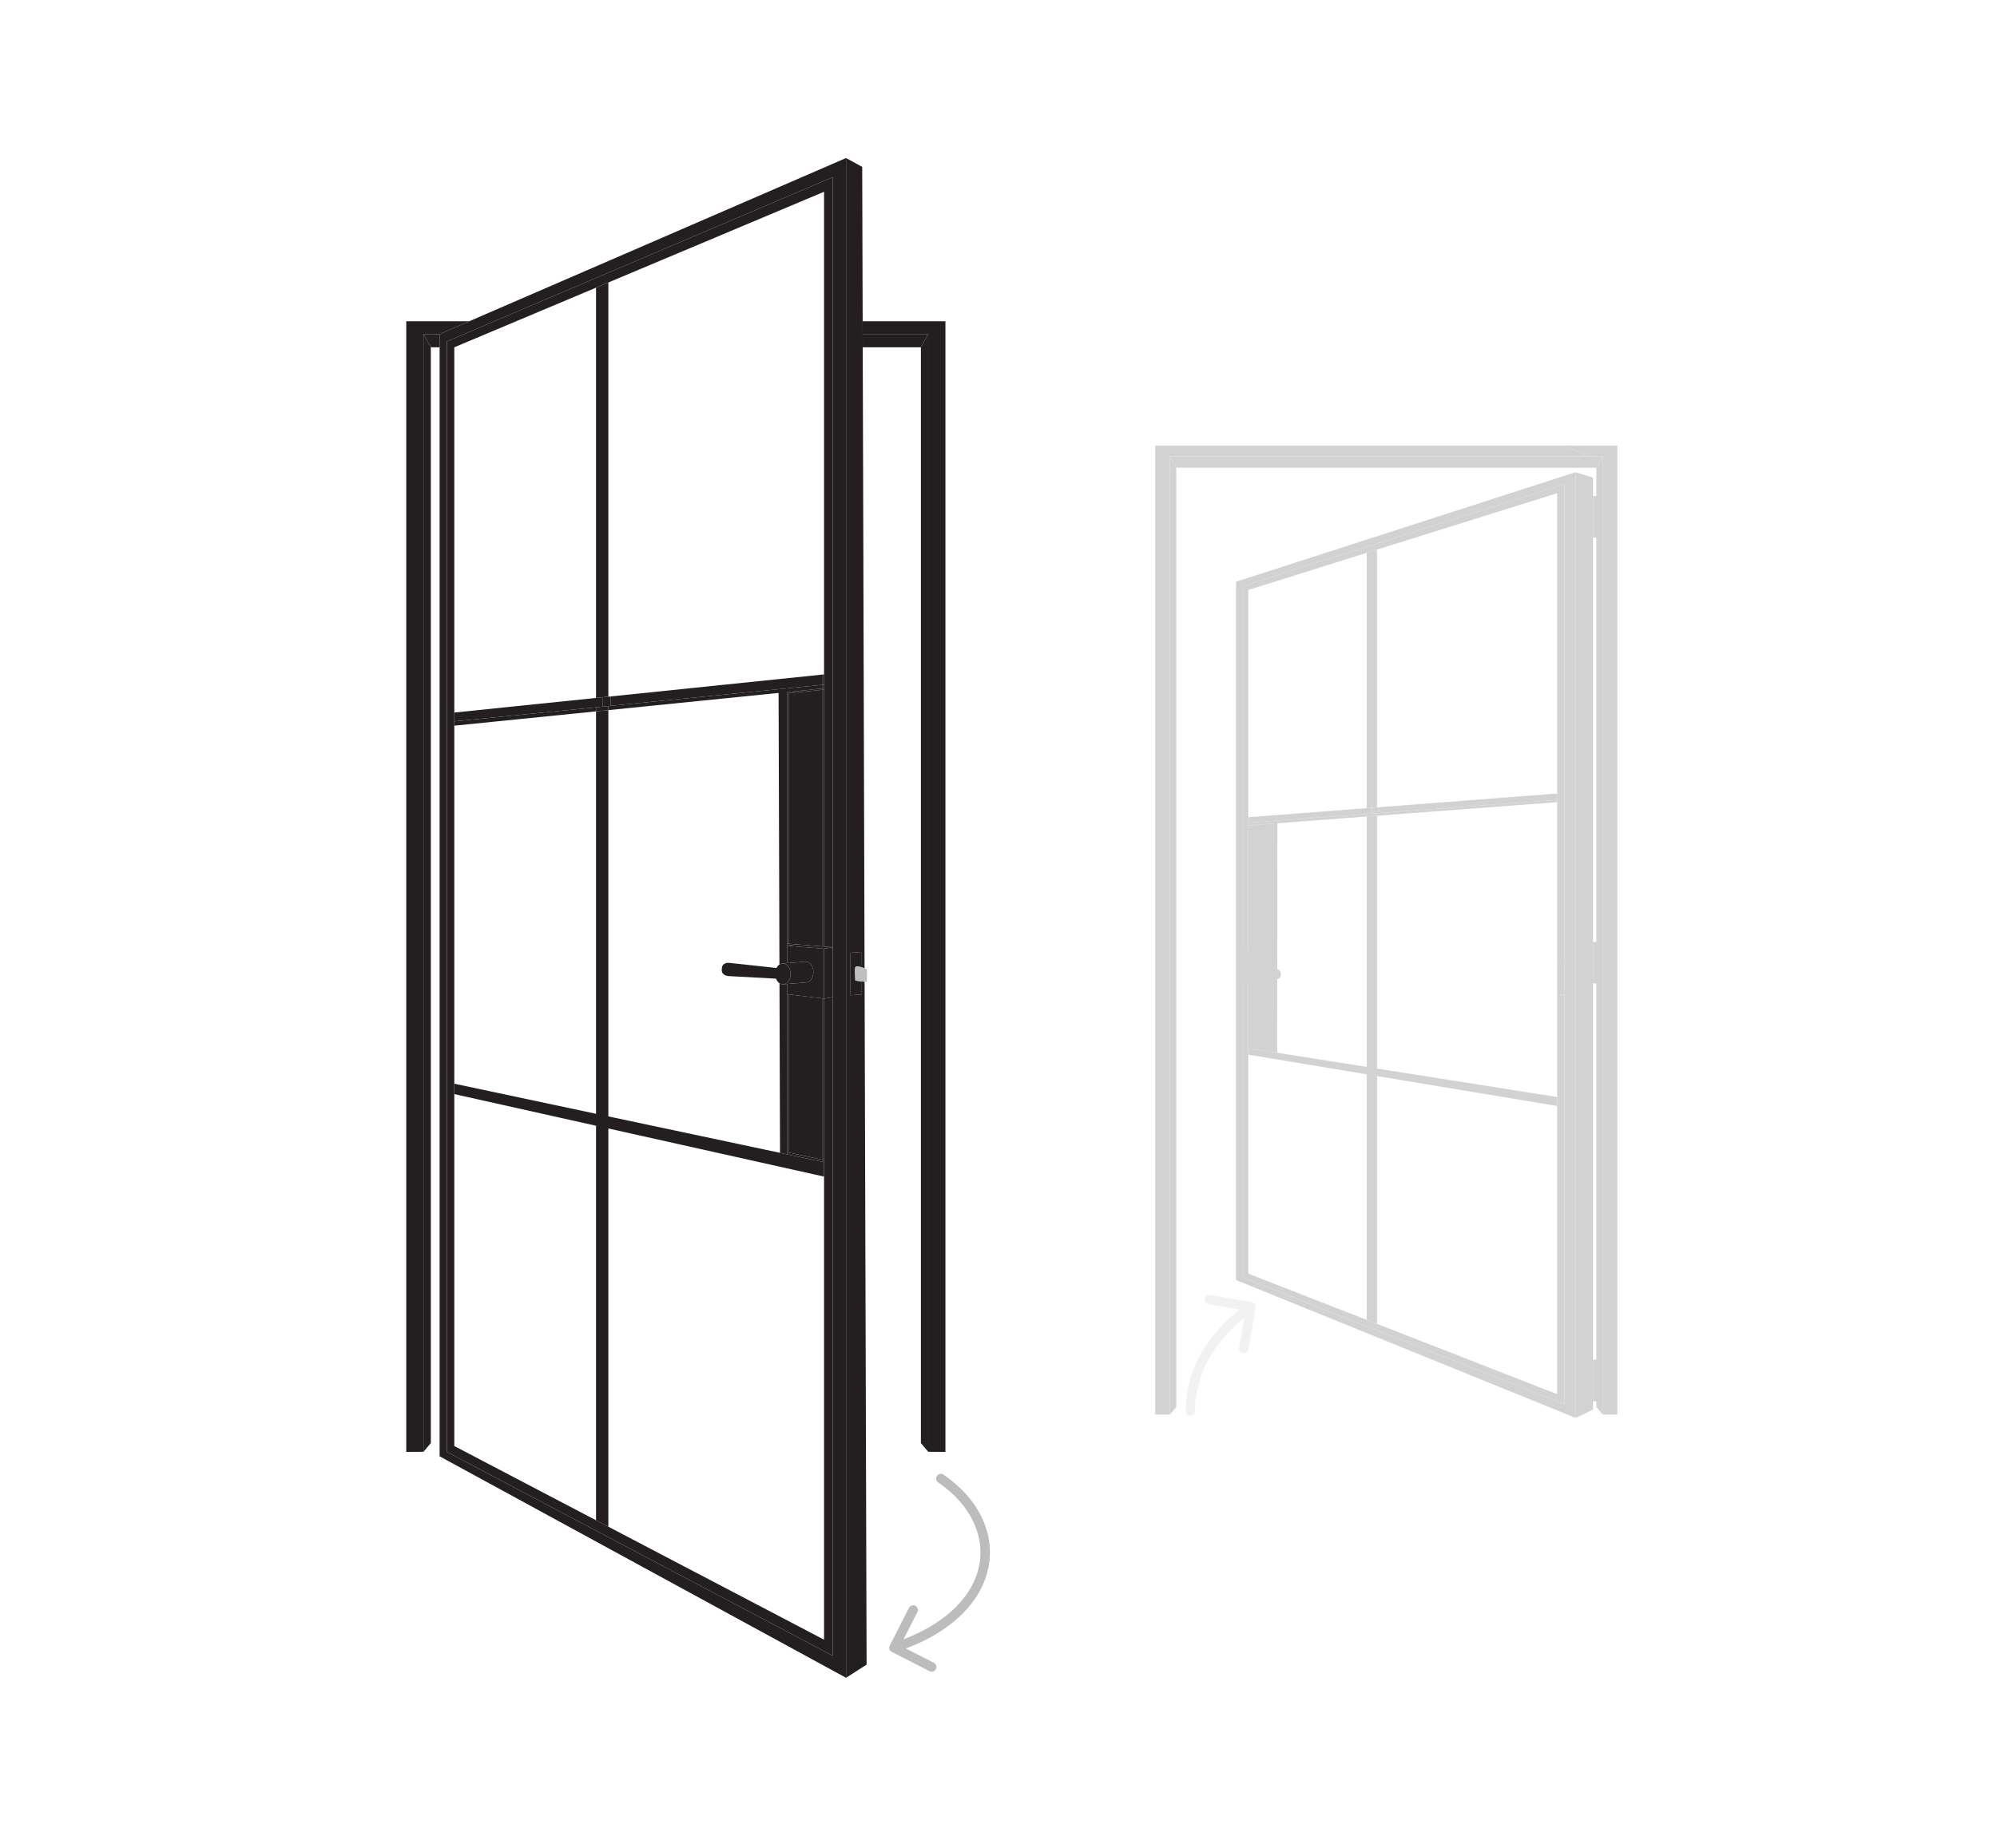 <svg width="121" height="112" viewBox="0 0 121 112" fill="none" xmlns="http://www.w3.org/2000/svg">
<g id="Group 1632522478">
<g id="Group 1632520760" opacity="0.2">
<g id="Group 1632520752">
<path id="Vector 23" opacity="0.3" d="M75.85 78.92C76.005 78.947 76.109 79.095 76.082 79.251L75.638 81.78C75.611 81.936 75.463 82.039 75.307 82.012C75.152 81.985 75.048 81.837 75.076 81.682L75.47 79.433L73.221 79.038C73.066 79.011 72.962 78.863 72.99 78.708C73.017 78.553 73.165 78.449 73.32 78.476L75.85 78.92ZM72.408 85.516C72.408 85.673 72.281 85.801 72.123 85.801C71.966 85.801 71.838 85.673 71.838 85.516L72.408 85.516ZM72.583 83.098L72.317 82.995L72.583 83.098ZM71.838 85.516C71.838 84.726 71.978 83.868 72.317 82.995L72.849 83.202C72.537 84.006 72.408 84.794 72.408 85.516L71.838 85.516ZM72.317 82.995C72.855 81.607 73.89 80.193 75.637 78.968L75.964 79.435C74.304 80.6 73.343 81.926 72.849 83.202L72.317 82.995Z" fill="#231F20"/>
<g id="Vector 22">
<path d="M97.104 85.43V27.665H97.101L96.723 28.351V85.271L97.104 85.723V85.43Z" fill="#231F20"/>
<path d="M70.892 27.659V85.723L71.273 85.271V28.351L70.892 27.659Z" fill="#231F20"/>
<path d="M69.998 27.964V85.728L70.892 85.723V27.659L74.295 27.66L74.296 27C74.296 27 71.677 27 69.998 27C69.998 27.377 69.998 27.964 69.998 27.964Z" fill="#231F20"/>
<path d="M70.892 27.659L71.273 28.351H74.293L74.295 27.66L70.892 27.659Z" fill="#231F20"/>
<path d="M96.266 27.665V28.351H96.723L97.101 27.665H96.266Z" fill="#231F20"/>
<path d="M97.104 27.665V85.43V85.723L97.998 85.728V27.964V27H94.73L95.562 27.36L96.266 27.665H97.101L97.104 27.659V27.665Z" fill="#231F20"/>
<path d="M74.295 27.66L74.293 28.351H95.504H95.885H96.266V27.665L74.295 27.66Z" fill="#231F20"/>
<path d="M74.296 27L74.295 27.66L96.266 27.665L95.562 27.36L94.73 27H74.296Z" fill="#231F20"/>
</g>
<g id="Vector 24">
<path fill-rule="evenodd" clip-rule="evenodd" d="M95.465 28.617V85.931L74.893 77.577V35.754V35.256L75.579 35.035L76.39 34.773L95.465 28.617ZM75.265 77.411L94.796 85.101V60.261V58.38V29.336L75.265 35.532V77.411Z" fill="#231F20"/>
<path d="M94.796 85.101L75.265 77.411V35.532L94.796 29.336V58.38L94.351 58.354V48.615V48.478V48.091V29.89L83.434 33.31L82.988 33.45L82.811 33.505L75.636 35.754V49.529V49.861V50.025V57.523V59.579V63.526V63.802V63.918V77.19L82.811 79.99L83.434 80.233L83.805 80.378L84.204 80.533L94.351 84.493V67.029V66.9V66.485V66.406V60.317L94.796 60.261V85.101Z" fill="#231F20"/>
<path d="M83.557 48.92L83.56 49.275L83.434 49.285L83.139 49.306L83.136 48.953L83.434 48.93L83.557 48.92Z" fill="#231F20"/>
<path d="M75.636 49.861V49.529L82.811 48.977L83.136 48.953L83.139 49.306L82.811 49.331L75.636 49.861Z" fill="#231F20"/>
<path d="M82.988 33.45L83.434 33.31V48.93L83.136 48.953L82.811 48.977V33.505L82.988 33.45Z" fill="#231F20"/>
<path d="M82.811 49.331V49.484L77.401 49.892L75.636 50.025V49.861L82.811 49.331Z" fill="#231F20"/>
<path d="M83.139 49.306L83.434 49.285V49.437L82.811 49.484V49.331L83.139 49.306Z" fill="#231F20"/>
<path d="M75.636 63.802V63.526L77.385 63.802L82.811 64.66V49.484L83.434 49.437V64.759L83.682 64.798L92.123 66.133L92.494 66.192L92.578 66.205L94.351 66.485V66.9V67.029L94.28 67.017L83.434 65.214V80.233L82.811 79.99V65.111L75.636 63.918V63.802Z" fill="#231F20"/>
<path fill-rule="evenodd" clip-rule="evenodd" d="M94.28 48.096V48.483L92.578 48.609L92.494 48.615L92.048 48.648L83.56 49.275L83.557 48.92L94.28 48.096Z" fill="#231F20"/>
<path d="M94.351 48.478V48.615L94.28 48.62V48.483L94.351 48.478Z" fill="#231F20"/>
<path d="M94.351 48.091V48.478L94.28 48.483V48.096L94.351 48.091Z" fill="#231F20"/>
<path d="M95.465 85.931V28.617L96.521 28.949V30.059V31.321V32.582V34.773V35.252V35.754V85.433L95.465 85.931Z" fill="#231F20"/>
<path d="M92.048 48.648L92.494 48.615L92.578 48.609L94.28 48.483V48.62L92.578 48.749L92.494 48.755L92.049 48.788L83.434 49.437V49.285L83.56 49.275L92.048 48.648Z" fill="#231F20"/>
<path d="M94.796 58.38V60.261L94.351 60.317V58.354L94.796 58.38Z" fill="#231F20"/>
<path d="M96.521 32.582V31.321V30.059H96.842V31.321V32.582H96.521Z" fill="#231F20"/>
<path d="M96.521 59.602V58.34V57.079H96.842V58.34V59.602H96.521Z" fill="#231F20"/>
<path d="M96.519 84.925V83.664V82.402H96.84V83.664V84.925H96.519Z" fill="#231F20"/>
<path d="M75.636 63.526V59.579V57.523V50.025L77.401 49.892L77.39 59.737L77.385 63.802L75.636 63.526Z" fill="#231F20"/>
</g>
</g>
<g id="Vector 25">
<path fill-rule="evenodd" clip-rule="evenodd" d="M76.797 57.81L77.21 57.759L76.797 57.734L76.731 57.73L75.487 57.656L75.151 57.698L75.073 57.708L76.797 57.81Z" fill="#231F20"/>
<path fill-rule="evenodd" clip-rule="evenodd" d="M77.21 57.759L76.797 57.81V58.679L77.21 58.72V57.759ZM77.21 59.306V59.505L76.797 59.556V59.223L77.21 59.306Z" fill="#231F20"/>
<path d="M75.874 58.269C76.022 58.269 76.142 58.42 76.142 58.606L76.142 58.613L75.608 58.56L75.398 58.539C75.352 58.433 75.264 58.362 75.162 58.362L75.818 58.276L75.874 58.269Z" fill="#231F20"/>
<path d="M77.611 59.038C77.611 59.204 77.504 59.339 77.372 59.339L77.21 59.306L76.797 59.223L75.591 58.981L75.355 58.934C75.402 58.873 75.43 58.791 75.43 58.7C75.43 58.641 75.418 58.587 75.398 58.539L75.608 58.56L76.142 58.613L76.797 58.679L77.21 58.72L77.372 58.736C77.504 58.736 77.611 58.871 77.611 59.038Z" fill="#231F20"/>
<path d="M75.073 58.381C75.101 58.369 75.131 58.362 75.162 58.362C75.264 58.362 75.352 58.433 75.398 58.539C75.418 58.587 75.43 58.641 75.43 58.7C75.43 58.791 75.402 58.873 75.355 58.934C75.319 58.982 75.271 59.016 75.218 59.03C75.2 59.035 75.181 59.037 75.162 59.037C75.131 59.037 75.101 59.031 75.073 59.018C74.969 58.972 74.894 58.847 74.894 58.7C74.894 58.552 74.969 58.427 75.073 58.381Z" fill="#231F20"/>
<path fill-rule="evenodd" clip-rule="evenodd" d="M75.073 57.708L76.797 57.81V58.679L76.142 58.613L76.142 58.606C76.142 58.42 76.022 58.269 75.874 58.269C75.855 58.269 75.836 58.271 75.818 58.276L75.162 58.362C75.131 58.362 75.101 58.369 75.073 58.381V57.708ZM75.591 58.981L76.797 59.223V59.556L76.731 59.55L75.151 59.409L75.073 59.402V59.042V59.018C75.101 59.031 75.131 59.037 75.162 59.037C75.181 59.037 75.2 59.035 75.218 59.03L75.591 58.981Z" fill="#231F20"/>
<path d="M75.355 58.934L75.591 58.981L75.218 59.03C75.271 59.016 75.319 58.982 75.355 58.934Z" fill="#231F20"/>
</g>
</g>
<g id="Group 1632521662">
<mask id="mask0_202_5253" style="mask-type:alpha" maskUnits="userSpaceOnUse" x="0" y="0" width="121" height="112">
<rect id="Rectangle 2167" width="121" height="112" transform="matrix(-1 0 0 1 121 0)" fill="#D9D9D9"/>
</mask>
<g mask="url(#mask0_202_5253)">
<g id="Group 1632521659">
<g id="Vector 22_2">
<path fill-rule="evenodd" clip-rule="evenodd" d="M48.816 58.282C48.798 58.282 48.78 58.283 48.763 58.286C48.793 58.284 48.811 58.282 48.816 58.282Z" fill="#231F20"/>
<path fill-rule="evenodd" clip-rule="evenodd" d="M47.435 59.652L47.49 59.648C47.472 59.651 47.453 59.652 47.435 59.652Z" fill="#231F20"/>
<path fill-rule="evenodd" clip-rule="evenodd" d="M51.264 9.578V101.683L26.637 88.259V21.047V20.247L27.458 19.891L28.429 19.471L51.264 9.578ZM27.081 87.992L50.463 100.35V60.432V57.409V10.734L27.081 20.691V87.992Z" fill="#231F20"/>
<path d="M51.264 101.683V9.578L52.242 10.112L52.27 19.471L52.271 20.241L52.274 21.047L52.384 58.681L52.181 58.617V57.693L51.535 57.742V60.318L52.181 60.269V59.475L52.387 59.501L52.508 100.883L51.264 101.683Z" fill="#231F20"/>
<path d="M50.463 100.35L27.081 87.992V20.691L50.463 10.734V57.409L49.93 57.366V41.715V41.495V40.873V11.623L36.861 17.12L36.328 17.345L36.115 17.434L27.526 21.047V43.184V43.718V43.98V65.677V66.121V66.308V87.636L36.115 92.136L36.861 92.526L37.306 92.759L37.783 93.009L49.93 99.372V71.307V71.1V70.433V70.306V60.52L50.463 60.432V100.35Z" fill="#231F20"/>
<path d="M25.659 87.643V20.247H25.663L26.104 21.047V87.459L25.659 87.985V87.643Z" fill="#231F20"/>
<path d="M56.242 20.24V87.985L55.798 87.459V21.047L56.242 20.24Z" fill="#231F20"/>
<path d="M57.285 20.595V87.992L56.242 87.985V20.24L52.271 20.241L52.27 19.471C52.27 19.471 55.327 19.471 57.285 19.471C57.285 19.91 57.285 20.595 57.285 20.595Z" fill="#231F20"/>
<path d="M56.242 20.24L55.798 21.047H52.274L52.271 20.241L56.242 20.24Z" fill="#231F20"/>
<path d="M26.637 20.247V21.047H26.104L25.663 20.247H26.637Z" fill="#231F20"/>
<path d="M37.008 42.206L37.012 42.776L36.861 42.791L36.508 42.826L36.504 42.258L36.861 42.221L37.008 42.206Z" fill="#231F20"/>
<path d="M27.526 43.718V43.184L36.115 42.298L36.504 42.258L36.508 42.826L36.115 42.865L27.526 43.718Z" fill="#231F20"/>
<path d="M47.707 69.962L47.263 69.867L47.23 59.589C47.292 59.629 47.361 59.652 47.435 59.652C47.453 59.652 47.472 59.651 47.49 59.648L47.707 59.631V60.254V69.962Z" fill="#231F20"/>
<path d="M25.659 20.247V87.643V87.985L24.616 87.992V20.595V19.471H28.429L27.458 19.891L26.637 20.247H25.663L25.659 20.24V20.247Z" fill="#231F20"/>
<path d="M43.731 58.782C43.731 58.721 43.738 58.661 43.75 58.605C43.791 58.413 43.998 58.334 44.192 58.355L44.571 58.396L47.048 58.664C47.093 58.576 47.155 58.503 47.227 58.455C47.289 58.413 47.36 58.39 47.435 58.39C47.536 58.39 47.63 58.434 47.707 58.508C47.826 58.622 47.904 58.809 47.904 59.021C47.904 59.233 47.826 59.42 47.707 59.534C47.645 59.595 47.57 59.635 47.49 59.648L47.435 59.652C47.361 59.652 47.292 59.629 47.23 59.589C47.139 59.53 47.065 59.432 47.018 59.311L44.565 59.178L44.142 59.155C43.938 59.144 43.741 59.023 43.732 58.819C43.731 58.807 43.731 58.795 43.731 58.782Z" fill="#231F20"/>
<path d="M47.707 57.32L49.93 57.498V60.52L49.845 60.51L47.808 60.266L47.707 60.254V59.631L48.816 59.544C49.075 59.544 49.285 59.261 49.285 58.913C49.285 58.565 49.075 58.282 48.816 58.282C48.798 58.282 48.78 58.283 48.763 58.286C48.6 58.299 48.1 58.338 47.707 58.369V57.32Z" fill="#231F20"/>
<path d="M49.93 57.498L50.463 57.409V60.432L49.93 60.52V57.498Z" fill="#231F20"/>
<path d="M51.535 57.742L52.181 57.693V58.617C52.079 58.584 51.866 58.539 51.827 58.617C51.788 58.694 51.811 59.191 51.827 59.429L52.181 59.475V60.269L51.535 60.318V57.742Z" fill="#231F20"/>
<path d="M51.827 58.617C51.866 58.539 52.079 58.584 52.181 58.617L52.384 58.681L52.528 58.728V59.519L52.387 59.501L52.181 59.475L51.827 59.429C51.811 59.191 51.788 58.694 51.827 58.617Z" fill="#BEBFC0"/>
<path d="M49.285 58.913C49.285 59.261 49.075 59.544 48.816 59.544L47.707 59.631L47.49 59.648C47.57 59.635 47.645 59.595 47.707 59.534C47.826 59.42 47.904 59.233 47.904 59.021C47.904 58.809 47.826 58.622 47.707 58.508C47.63 58.434 47.536 58.39 47.435 58.39L47.707 58.369C48.1 58.338 48.6 58.299 48.763 58.286C48.793 58.284 48.811 58.282 48.816 58.282C49.075 58.282 49.285 58.565 49.285 58.913Z" fill="#231F20"/>
<path d="M36.328 17.345L36.861 17.12V42.221L36.504 42.258L36.115 42.298V17.434L36.328 17.345Z" fill="#231F20"/>
<path d="M36.115 42.865V43.112L27.526 43.98V43.718L36.115 42.865Z" fill="#231F20"/>
<path d="M36.508 42.826L36.861 42.791V43.037L36.115 43.112V42.865L36.508 42.826Z" fill="#231F20"/>
<path d="M27.526 66.121V65.677L36.115 67.501V43.112L36.861 43.037V67.659L37.158 67.722L47.263 69.867L47.707 69.962L47.808 69.983L49.93 70.433V71.1V71.307L49.845 71.288L36.861 68.391V92.526L36.115 92.136V68.225L27.526 66.308V66.121Z" fill="#231F20"/>
<path fill-rule="evenodd" clip-rule="evenodd" d="M49.93 57.498L50.463 57.409L49.93 57.366L49.845 57.359L48.241 57.231L47.707 57.32L49.93 57.498Z" fill="#231F20"/>
<path d="M47.707 57.32V57.188L47.808 57.196L48.241 57.231L47.707 57.32Z" fill="#231F20"/>
<path d="M49.93 70.433L47.808 69.983L47.707 69.962V69.834L47.808 69.856L49.845 70.288L49.93 70.306V70.433Z" fill="#231F20"/>
<path fill-rule="evenodd" clip-rule="evenodd" d="M47.808 57.196L48.241 57.231L49.845 57.359V41.803L47.808 42.009V57.196Z" fill="#231F20"/>
<path fill-rule="evenodd" clip-rule="evenodd" d="M47.707 41.715L47.174 41.768L37.012 42.776L36.861 42.791V43.037L47.175 41.994L47.227 58.455C47.289 58.413 47.36 58.39 47.435 58.39L47.707 58.369V57.32V57.188V42.019V41.94L47.808 41.93L49.845 41.724V41.503L47.808 41.705L47.707 41.715Z" fill="#231F20"/>
<path fill-rule="evenodd" clip-rule="evenodd" d="M49.845 60.51V70.288L47.808 69.856V60.266L49.845 60.51Z" fill="#231F20"/>
<path fill-rule="evenodd" clip-rule="evenodd" d="M49.845 40.881V41.503L47.808 41.705L47.707 41.715L47.174 41.768L37.012 42.776L37.008 42.206L49.845 40.881Z" fill="#231F20"/>
<path d="M47.707 69.834V60.254L47.808 60.266V69.856L47.707 69.834Z" fill="#231F20"/>
<path d="M49.93 60.52V70.306L49.845 70.288V60.51L49.93 60.52Z" fill="#231F20"/>
<path fill-rule="evenodd" clip-rule="evenodd" d="M49.93 41.794V41.715L49.845 41.724V41.803L49.93 41.794Z" fill="#231F20"/>
<path d="M47.707 41.94L47.808 41.93L49.845 41.724V41.803L47.808 42.009V57.196L47.707 57.188V42.019V41.94Z" fill="#231F20"/>
<path d="M49.93 41.794V57.366L49.845 57.359V41.803L49.93 41.794Z" fill="#231F20"/>
<path d="M49.93 41.495V41.715L49.845 41.724V41.503L49.93 41.495Z" fill="#231F20"/>
<path d="M49.93 40.873V41.495L49.845 41.503V40.881L49.93 40.873Z" fill="#231F20"/>
</g>
<path id="Vector 23_2" opacity="0.3" d="M56.847 89.841C56.717 89.752 56.684 89.574 56.773 89.444C56.862 89.314 57.04 89.281 57.17 89.37L56.847 89.841ZM54.035 100.115C53.895 100.043 53.839 99.871 53.91 99.731L55.076 97.442C55.147 97.302 55.319 97.246 55.459 97.317C55.6 97.389 55.656 97.561 55.584 97.701L54.548 99.736L56.583 100.772C56.723 100.843 56.779 101.015 56.708 101.155C56.636 101.296 56.464 101.352 56.324 101.28L54.035 100.115ZM57.17 89.37C59.338 90.856 60.326 93 59.872 95.08C59.419 97.154 57.556 99.058 54.253 100.132L54.076 99.589C57.264 98.552 58.919 96.766 59.314 94.958C59.707 93.157 58.872 91.229 56.847 89.841L57.17 89.37Z" fill="#231F20"/>
</g>
</g>
</g>
</g>
</svg>
